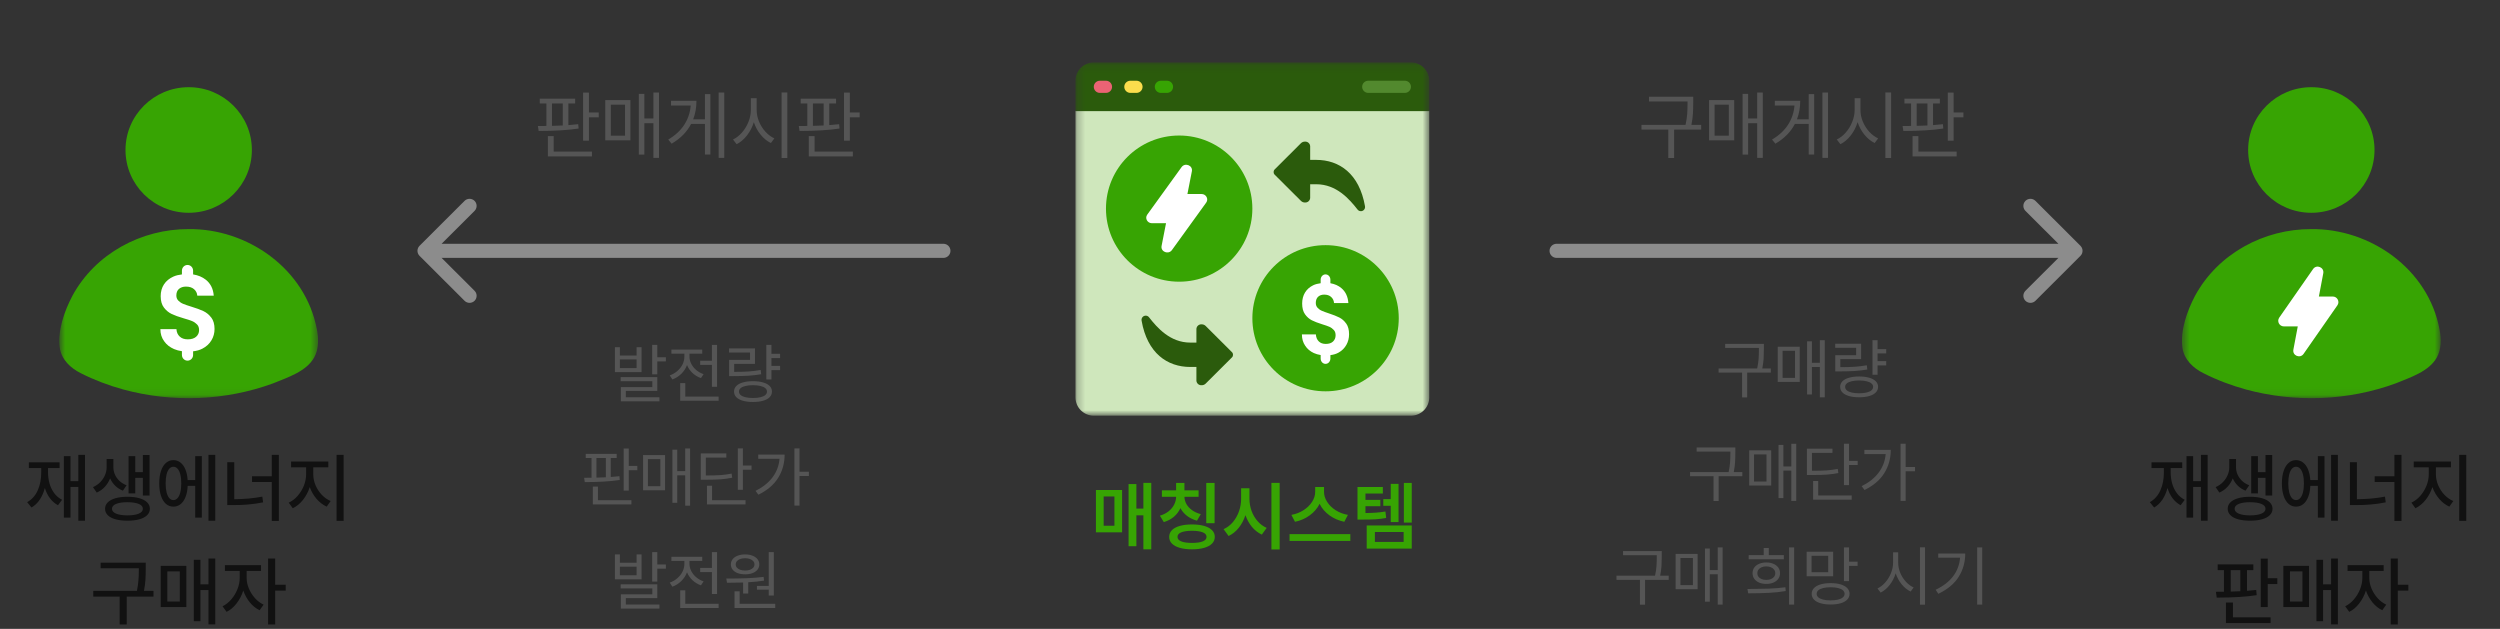 <svg width="326" height="82" viewBox="0 0 326 82" fill="none" xmlns="http://www.w3.org/2000/svg">
<rect x="0" y="0" width="326" height="82" fill="#333333" stroke="none"/>
<g clip-path="url(#clip0_5879_50318)">
<mask id="mask0_5879_50318" style="mask-type:luminance" maskUnits="userSpaceOnUse" x="284" y="9" width="35" height="43">
<path d="M318.268 9.81H284.525V51.923H318.268V9.81Z" fill="white"/>
</mask>
<g mask="url(#mask0_5879_50318)">
<path d="M301.398 27.747C305.948 27.747 309.637 24.081 309.637 19.558C309.637 15.036 305.948 11.37 301.398 11.37C296.848 11.37 293.158 15.036 293.158 19.558C293.158 24.081 296.848 27.747 301.398 27.747Z" fill="#37A403"/>
<path d="M301.379 29.877C295.274 29.853 289.237 33.031 286.23 38.582C285.189 40.566 284.273 43.139 284.589 45.36C284.82 46.911 286.008 48.006 287.316 48.657C289.059 49.548 290.961 50.263 292.864 50.787C299.252 52.527 306.191 52.276 312.423 49.983C314.26 49.227 316.754 48.449 317.773 46.593C318.359 45.527 318.35 44.2 318.125 43.008C316.638 34.978 308.976 29.783 301.404 29.877H301.379Z" fill="#37A403"/>
<path d="M304.798 39.814L300.385 46.148C299.936 46.792 298.911 46.373 299.056 45.597L299.629 42.563H297.818C297.227 42.563 296.876 41.9 297.213 41.416L301.626 35.082C302.078 34.434 303.099 34.864 302.955 35.633L302.383 38.666H304.193C304.785 38.666 305.135 39.33 304.798 39.814Z" fill="white"/>
</g>
<mask id="mask1_5879_50318" style="mask-type:luminance" maskUnits="userSpaceOnUse" x="7" y="9" width="35" height="43">
<path d="M41.475 9.81H7.732V51.923H41.475V9.81Z" fill="white"/>
</mask>
<g mask="url(#mask1_5879_50318)">
<path d="M24.605 27.747C29.155 27.747 32.844 24.081 32.844 19.558C32.844 15.036 29.155 11.37 24.605 11.37C20.054 11.37 16.365 15.036 16.365 19.558C16.365 24.081 20.054 27.747 24.605 27.747Z" fill="#37A403"/>
<path d="M24.586 29.877C18.48 29.853 12.444 33.031 9.437 38.582C8.396 40.566 7.48 43.139 7.796 45.36C8.027 46.911 9.215 48.006 10.523 48.657C12.266 49.548 14.167 50.263 16.07 50.787C22.459 52.527 29.398 52.276 35.63 49.983C37.467 49.227 39.961 48.449 40.98 46.593C41.565 45.527 41.557 44.2 41.332 43.008C39.845 34.978 32.183 29.783 24.611 29.877H24.586Z" fill="#37A403"/>
<path d="M27.547 41.413C27.261 41.029 26.91 40.751 26.52 40.565C26.116 40.38 25.596 40.181 24.972 39.996C24.504 39.85 24.14 39.731 23.892 39.625C23.632 39.519 23.424 39.373 23.255 39.201C23.086 39.029 22.995 38.803 22.995 38.538C22.995 38.154 23.112 37.876 23.333 37.678C23.567 37.479 23.866 37.373 24.244 37.373C24.686 37.373 25.037 37.479 25.297 37.704C25.557 37.929 25.7 38.207 25.726 38.552H27.872C27.807 37.664 27.456 36.962 26.832 36.472C26.377 36.114 25.83 35.889 25.18 35.783V35.293C25.18 34.883 24.855 34.551 24.452 34.551C24.049 34.551 23.723 34.883 23.723 35.293V35.783C23.32 35.836 22.93 35.916 22.592 36.075C22.072 36.313 21.668 36.644 21.382 37.081C21.096 37.519 20.953 38.035 20.953 38.618C20.953 39.241 21.096 39.744 21.382 40.115C21.668 40.486 22.006 40.764 22.397 40.949C22.787 41.135 23.307 41.32 23.945 41.506C24.413 41.638 24.777 41.757 25.037 41.863C25.297 41.969 25.518 42.128 25.7 42.314C25.882 42.499 25.96 42.751 25.96 43.042C25.96 43.4 25.83 43.691 25.57 43.917C25.31 44.142 24.946 44.248 24.491 44.248C24.035 44.248 23.697 44.129 23.437 43.89C23.177 43.652 23.034 43.334 23.008 42.923H20.914C20.914 43.532 21.083 44.062 21.408 44.499C21.72 44.95 22.15 45.281 22.696 45.519C23.008 45.652 23.359 45.745 23.723 45.797V46.288C23.723 46.698 24.049 47.029 24.452 47.029C24.855 47.029 25.18 46.698 25.18 46.288V45.811C25.622 45.758 26.038 45.652 26.39 45.466C26.91 45.201 27.3 44.831 27.573 44.38C27.846 43.93 27.976 43.426 27.976 42.897C27.976 42.274 27.833 41.784 27.547 41.4V41.413Z" fill="white"/>
</g>
<mask id="mask2_5879_50318" style="mask-type:luminance" maskUnits="userSpaceOnUse" x="140" y="8" width="47" height="47">
<path d="M186.374 8.143H140.242V54.204H186.374V8.143Z" fill="white"/>
</mask>
<g mask="url(#mask2_5879_50318)">
<path d="M186.374 14.496V51.823C186.374 53.139 185.306 54.205 183.988 54.205H142.628C141.311 54.205 140.242 53.139 140.242 51.823V14.496L141.038 13.703H185.579L186.374 14.496Z" fill="#CFE7BC"/>
<path d="M186.374 10.525V14.496H140.242V10.525C140.242 9.209 141.311 8.143 142.628 8.143H183.988C185.306 8.143 186.374 9.209 186.374 10.525Z" fill="#2B5B0C"/>
<path d="M170.846 24.026H171.641C174.283 24.026 175.965 25.974 177.032 27.334C177.22 27.57 177.564 27.608 177.799 27.42C177.958 27.294 178.034 27.09 177.995 26.892C177.255 22.64 174.641 20.849 171.641 20.849H170.846V19.051C170.819 18.703 170.515 18.442 170.166 18.467C169.973 18.463 169.786 18.537 169.647 18.671L166.233 22.079C166.036 22.261 166.023 22.569 166.205 22.766C166.215 22.776 166.224 22.785 166.233 22.794L169.653 26.203C169.792 26.337 169.978 26.411 170.171 26.407C170.518 26.43 170.819 26.169 170.846 25.823V24.025V24.026Z" fill="#2B5B0C"/>
<path d="M156.012 44.674H155.217C152.575 44.674 150.893 42.727 149.827 41.367C149.639 41.131 149.295 41.093 149.059 41.281C148.901 41.407 148.825 41.611 148.863 41.809C149.603 46.061 152.218 47.852 155.217 47.852H156.012V49.65C156.04 49.998 156.343 50.259 156.693 50.234C156.886 50.238 157.072 50.164 157.211 50.03L160.631 46.621C160.829 46.44 160.842 46.132 160.659 45.934C160.65 45.925 160.64 45.916 160.631 45.907L157.211 42.497C157.072 42.363 156.886 42.29 156.693 42.294C156.343 42.269 156.04 42.53 156.012 42.878V44.676V44.674Z" fill="#2B5B0C"/>
<path d="M153.763 36.733C159.035 36.733 163.308 32.466 163.308 27.203C163.308 21.94 159.035 17.673 153.763 17.673C148.492 17.673 144.219 21.94 144.219 27.203C144.219 32.466 148.492 36.733 153.763 36.733Z" fill="#37A403"/>
<path d="M172.853 51.028C178.124 51.028 182.398 46.761 182.398 41.498C182.398 36.235 178.124 31.968 172.853 31.968C167.582 31.968 163.309 36.235 163.309 41.498C163.309 46.761 167.582 51.028 172.853 51.028Z" fill="#37A403"/>
<path d="M175.545 42.196C175.295 41.837 174.99 41.577 174.65 41.404C174.298 41.23 173.846 41.044 173.302 40.871C172.894 40.735 172.577 40.623 172.361 40.524C172.135 40.425 171.954 40.289 171.807 40.128C171.659 39.967 171.58 39.756 171.58 39.508C171.58 39.149 171.682 38.889 171.874 38.703C172.078 38.517 172.339 38.418 172.668 38.418C173.053 38.418 173.358 38.517 173.585 38.728C173.812 38.938 173.936 39.199 173.959 39.521H175.828C175.772 38.691 175.465 38.034 174.921 37.576C174.525 37.241 174.049 37.031 173.483 36.932V36.473C173.483 36.089 173.2 35.78 172.849 35.78C172.497 35.78 172.214 36.089 172.214 36.473V36.932C171.863 36.981 171.523 37.056 171.229 37.204C170.776 37.427 170.424 37.737 170.175 38.146C169.926 38.554 169.801 39.038 169.801 39.583C169.801 40.165 169.926 40.636 170.175 40.982C170.424 41.329 170.719 41.589 171.059 41.763C171.399 41.936 171.852 42.11 172.407 42.283C172.815 42.407 173.132 42.518 173.359 42.617C173.585 42.717 173.777 42.865 173.936 43.039C174.095 43.212 174.162 43.447 174.162 43.72C174.162 44.054 174.049 44.327 173.823 44.538C173.597 44.748 173.279 44.847 172.882 44.847C172.486 44.847 172.192 44.736 171.965 44.513C171.738 44.29 171.614 43.992 171.591 43.608H169.768C169.768 44.178 169.915 44.674 170.198 45.083C170.47 45.504 170.844 45.813 171.319 46.036C171.591 46.16 171.897 46.247 172.214 46.297V46.755C172.214 47.139 172.497 47.449 172.849 47.449C173.2 47.449 173.483 47.139 173.483 46.755V46.309C173.868 46.259 174.231 46.16 174.536 45.987C174.99 45.739 175.329 45.392 175.567 44.971C175.805 44.55 175.919 44.079 175.919 43.584C175.919 43.002 175.794 42.543 175.545 42.184V42.196Z" fill="white"/>
<path d="M144.219 12.114H143.424C142.985 12.114 142.629 11.758 142.629 11.32C142.629 10.882 142.985 10.526 143.424 10.526H144.219C144.658 10.526 145.014 10.882 145.014 11.32C145.014 11.758 144.658 12.114 144.219 12.114Z" fill="#EB6374"/>
<path d="M148.195 12.114H147.4C146.962 12.114 146.605 11.758 146.605 11.32C146.605 10.882 146.962 10.526 147.4 10.526H148.195C148.635 10.526 148.991 10.882 148.991 11.32C148.991 11.758 148.635 12.114 148.195 12.114Z" fill="#FBDD4D"/>
<path d="M152.174 12.114H151.379C150.94 12.114 150.584 11.758 150.584 11.32C150.584 10.882 150.94 10.526 151.379 10.526H152.174C152.613 10.526 152.969 10.882 152.969 11.32C152.969 11.758 152.613 12.114 152.174 12.114Z" fill="#37A403"/>
<path d="M183.193 12.114H178.42C177.981 12.114 177.625 11.758 177.625 11.32C177.625 10.882 177.981 10.526 178.42 10.526H183.193C183.631 10.526 183.988 10.882 183.988 11.32C183.988 11.758 183.631 12.114 183.193 12.114Z" fill="#52892E"/>
<path d="M157.29 26.419L152.817 32.611C152.362 33.242 151.323 32.832 151.47 32.073L152.05 29.108H150.215C149.615 29.108 149.26 28.459 149.602 27.986L154.075 21.794C154.533 21.16 155.567 21.581 155.421 22.332L154.841 25.298H156.676C157.276 25.298 157.631 25.946 157.29 26.419Z" fill="white"/>
</g>
<path d="M54.706 32.057C54.346 32.417 54.346 33.001 54.706 33.36L60.577 39.223C60.938 39.583 61.522 39.583 61.883 39.223C62.242 38.863 62.242 38.28 61.883 37.92L56.663 32.709L61.883 27.498C62.242 27.138 62.242 26.555 61.883 26.195C61.522 25.835 60.938 25.835 60.577 26.195L54.706 32.057ZM123.019 33.63C123.528 33.63 123.941 33.218 123.941 32.709C123.941 32.2 123.528 31.788 123.019 31.788V33.63ZM55.358 33.63H123.019V31.788H55.358V33.63Z" fill="#8C8C8C"/>
<path d="M202.981 31.788C202.472 31.788 202.059 32.2 202.059 32.709C202.059 33.218 202.472 33.63 202.981 33.63V31.788ZM271.294 33.36C271.654 33.001 271.654 32.417 271.294 32.057L265.423 26.195C265.062 25.835 264.478 25.835 264.117 26.195C263.757 26.555 263.757 27.138 264.117 27.498L269.337 32.709L264.117 37.92C263.757 38.28 263.757 38.863 264.117 39.223C264.478 39.583 265.062 39.583 265.423 39.223L271.294 33.36ZM202.981 33.63H270.642V31.788H202.981V33.63Z" fill="#8C8C8C"/>
<path d="M11.085 67.907H10.211V63.493H9.192V67.495H8.327V59.482H9.192V62.736H10.211V59.319H11.085V67.907ZM6.261 61.584C6.264 62.105 6.331 62.599 6.463 63.066C6.597 63.53 6.801 63.946 7.073 64.314C7.348 64.679 7.69 64.965 8.097 65.172L7.558 65.883C7.148 65.656 6.799 65.352 6.511 64.971C6.226 64.587 6.005 64.142 5.848 63.637C5.694 64.216 5.473 64.722 5.184 65.153C4.896 65.585 4.537 65.928 4.108 66.18L3.541 65.48C4.153 65.141 4.613 64.629 4.92 63.944C5.228 63.26 5.38 62.473 5.377 61.584V61.037H3.762V60.288H7.77V61.037H6.261V61.584ZM14.786 60.95C14.786 61.27 14.853 61.582 14.988 61.886C15.122 62.19 15.318 62.463 15.574 62.707C15.833 62.95 16.144 63.141 16.506 63.282L16.026 63.983C15.641 63.832 15.308 63.62 15.026 63.345C14.744 63.066 14.521 62.745 14.358 62.38C14.195 62.796 13.964 63.165 13.666 63.488C13.371 63.808 13.021 64.056 12.614 64.232L12.123 63.522C12.495 63.359 12.816 63.138 13.085 62.86C13.354 62.582 13.557 62.276 13.695 61.944C13.836 61.611 13.905 61.28 13.902 60.95V59.856H14.786V60.95ZM19.505 64.616H18.63V62.313H17.64V64.338H16.765V59.482H17.64V61.565H18.63V59.329H19.505V64.616ZM16.621 64.779C17.217 64.779 17.735 64.841 18.174 64.966C18.612 65.091 18.95 65.272 19.188 65.508C19.424 65.742 19.543 66.021 19.543 66.344C19.543 66.667 19.424 66.945 19.188 67.178C18.95 67.415 18.612 67.594 18.174 67.716C17.735 67.837 17.217 67.898 16.621 67.898C16.022 67.898 15.502 67.837 15.06 67.716C14.621 67.594 14.284 67.415 14.05 67.178C13.817 66.945 13.7 66.667 13.7 66.344C13.7 66.021 13.817 65.742 14.05 65.508C14.288 65.272 14.626 65.091 15.064 64.966C15.503 64.841 16.022 64.779 16.621 64.779ZM16.593 65.489C15.968 65.489 15.479 65.564 15.127 65.715C14.778 65.862 14.603 66.072 14.603 66.344C14.603 66.615 14.781 66.826 15.136 66.977C15.492 67.127 15.987 67.204 16.621 67.207C17.253 67.204 17.744 67.127 18.097 66.977C18.452 66.826 18.63 66.615 18.63 66.344C18.63 66.069 18.451 65.857 18.092 65.71C17.733 65.563 17.233 65.489 16.593 65.489ZM28.068 67.907H27.184V59.319H28.068V67.907ZM26.319 67.495H25.454V63.359H24.474C24.448 63.915 24.355 64.397 24.195 64.803C24.038 65.209 23.823 65.521 23.551 65.739C23.279 65.956 22.965 66.065 22.609 66.065C22.237 66.065 21.912 65.944 21.634 65.701C21.355 65.454 21.14 65.102 20.989 64.645C20.839 64.187 20.764 63.65 20.764 63.033C20.764 62.419 20.839 61.883 20.989 61.425C21.14 60.968 21.355 60.616 21.634 60.37C21.912 60.123 22.237 60 22.609 60C22.958 60 23.266 60.106 23.532 60.317C23.801 60.525 24.015 60.824 24.175 61.214C24.336 61.604 24.433 62.067 24.469 62.601H25.454V59.482H26.319V67.495ZM22.609 60.864C22.404 60.864 22.224 60.95 22.071 61.123C21.92 61.293 21.803 61.541 21.72 61.867C21.64 62.193 21.6 62.582 21.6 63.033C21.6 63.483 21.64 63.872 21.72 64.198C21.803 64.525 21.92 64.776 22.071 64.952C22.224 65.124 22.404 65.211 22.609 65.211C22.82 65.211 23.003 65.124 23.157 64.952C23.314 64.776 23.432 64.525 23.512 64.198C23.596 63.872 23.637 63.483 23.637 63.033C23.637 62.578 23.596 62.19 23.512 61.867C23.432 61.541 23.314 61.293 23.157 61.123C23.003 60.95 22.82 60.864 22.609 60.864ZM36.362 67.927H35.439V62.85H32.864V62.102H35.439V59.319H36.362V67.927ZM30.547 65.096C31.201 65.09 31.824 65.061 32.417 65.01C33.01 64.958 33.607 64.875 34.209 64.76L34.305 65.508C33.642 65.64 32.992 65.733 32.354 65.787C31.717 65.841 31.041 65.867 30.326 65.863H29.634V60.269H30.547V65.096ZM40.85 61.852C40.85 62.326 40.946 62.796 41.139 63.263C41.334 63.727 41.603 64.142 41.946 64.51C42.292 64.875 42.683 65.15 43.118 65.336L42.599 66.065C42.103 65.838 41.663 65.5 41.278 65.053C40.894 64.605 40.599 64.093 40.394 63.517C40.192 64.138 39.897 64.693 39.51 65.182C39.122 65.672 38.678 66.037 38.178 66.276L37.65 65.547C38.079 65.349 38.467 65.053 38.813 64.659C39.159 64.263 39.429 63.818 39.625 63.326C39.82 62.829 39.918 62.339 39.918 61.852V60.941H37.957V60.183H42.811V60.941H40.85V61.852ZM44.81 67.917H43.887V59.319H44.81V67.917ZM19.005 74.116C19.005 74.673 18.992 75.165 18.966 75.594C18.941 76.023 18.877 76.509 18.774 77.053H20.014V77.801H16.525V81.428H15.603V77.801H12.162V77.053H17.852C17.951 76.566 18.017 76.117 18.049 75.705C18.084 75.289 18.102 74.858 18.102 74.414V74.116V74.106H13.123V73.368H19.005V74.116ZM28.068 81.419H27.184V76.947H26.136V81.007H25.271V72.994H26.136V76.198H27.184V72.83H28.068V81.419ZM24.3 79.164H20.956V73.79H24.3V79.164ZM21.821 78.444H23.445V74.509H21.821V78.444ZM32.162 75.364C32.162 75.811 32.257 76.266 32.446 76.727C32.635 77.187 32.897 77.606 33.234 77.984C33.57 78.358 33.95 78.646 34.373 78.847L33.854 79.576C33.373 79.347 32.947 79.004 32.575 78.55C32.207 78.095 31.923 77.582 31.725 77.01C31.526 77.63 31.235 78.188 30.85 78.684C30.469 79.18 30.035 79.548 29.548 79.787L29.019 79.058C29.442 78.853 29.823 78.553 30.163 78.156C30.506 77.756 30.773 77.31 30.966 76.817C31.161 76.325 31.259 75.84 31.259 75.364V74.452H29.327V73.694H34.036V74.452H32.162V75.364ZM35.882 76.247H37.256V77.014H35.882V81.428H34.959V72.83H35.882V76.247Z" fill="#111111"/>
<path d="M287.878 67.907H287.004V63.493H285.985V67.495H285.12V59.482H285.985V62.736H287.004V59.319H287.878V67.907ZM283.054 61.584C283.057 62.105 283.124 62.599 283.256 63.066C283.39 63.53 283.593 63.946 283.866 64.314C284.141 64.679 284.483 64.965 284.889 65.172L284.351 65.883C283.941 65.656 283.592 65.352 283.304 64.971C283.018 64.587 282.797 64.142 282.641 63.637C282.487 64.216 282.265 64.722 281.978 65.153C281.689 65.585 281.33 65.928 280.901 66.18L280.334 65.48C280.946 65.141 281.405 64.629 281.713 63.944C282.021 63.26 282.173 62.473 282.169 61.584V61.037H280.555V60.288H284.563V61.037H283.054V61.584ZM291.579 60.95C291.579 61.27 291.646 61.582 291.78 61.886C291.915 62.19 292.111 62.463 292.366 62.707C292.626 62.95 292.937 63.141 293.299 63.282L292.819 63.983C292.434 63.832 292.101 63.62 291.819 63.345C291.537 63.066 291.314 62.745 291.151 62.38C290.987 62.796 290.757 63.165 290.459 63.488C290.164 63.808 289.813 64.056 289.407 64.232L288.916 63.522C289.288 63.359 289.608 63.138 289.877 62.86C290.147 62.582 290.35 62.276 290.488 61.944C290.629 61.611 290.698 61.28 290.695 60.95V59.856H291.579V60.95ZM296.298 64.616H295.423V62.313H294.433V64.338H293.559V59.482H294.433V61.565H295.423V59.329H296.298V64.616ZM293.414 64.779C294.01 64.779 294.527 64.841 294.966 64.966C295.405 65.091 295.743 65.272 295.98 65.508C296.218 65.742 296.336 66.021 296.336 66.344C296.336 66.667 296.218 66.945 295.98 67.178C295.743 67.415 295.405 67.594 294.966 67.716C294.527 67.837 294.01 67.898 293.414 67.898C292.815 67.898 292.295 67.837 291.852 67.716C291.414 67.594 291.077 67.415 290.843 67.178C290.61 66.945 290.492 66.667 290.492 66.344C290.492 66.021 290.61 65.742 290.843 65.508C291.08 65.272 291.419 65.091 291.857 64.966C292.296 64.841 292.815 64.779 293.414 64.779ZM293.386 65.489C292.761 65.489 292.272 65.564 291.92 65.715C291.571 65.862 291.396 66.072 291.396 66.344C291.396 66.615 291.574 66.826 291.929 66.977C292.285 67.127 292.78 67.204 293.414 67.207C294.045 67.204 294.537 67.127 294.89 66.977C295.245 66.826 295.423 66.615 295.423 66.344C295.423 66.069 295.243 65.857 294.885 65.71C294.526 65.563 294.026 65.489 293.386 65.489ZM304.861 67.907H303.976V59.319H304.861V67.907ZM303.112 67.495H302.247V63.359H301.266C301.24 63.915 301.148 64.397 300.988 64.803C300.831 65.209 300.616 65.521 300.344 65.739C300.071 65.956 299.757 66.065 299.402 66.065C299.03 66.065 298.705 65.944 298.426 65.701C298.148 65.454 297.933 65.102 297.782 64.645C297.632 64.187 297.557 63.65 297.557 63.033C297.557 62.419 297.632 61.883 297.782 61.425C297.933 60.968 298.148 60.616 298.426 60.37C298.705 60.123 299.03 60 299.402 60C299.751 60 300.059 60.106 300.325 60.317C300.593 60.525 300.808 60.824 300.969 61.214C301.128 61.604 301.226 62.067 301.261 62.601H302.247V59.482H303.112V67.495ZM299.402 60.864C299.196 60.864 299.017 60.95 298.864 61.123C298.713 61.293 298.596 61.541 298.512 61.867C298.433 62.193 298.393 62.582 298.393 63.033C298.393 63.483 298.433 63.872 298.512 64.198C298.596 64.525 298.713 64.776 298.864 64.952C299.017 65.124 299.196 65.211 299.402 65.211C299.614 65.211 299.796 65.124 299.949 64.952C300.107 64.776 300.225 64.525 300.305 64.198C300.389 63.872 300.43 63.483 300.43 63.033C300.43 62.578 300.389 62.19 300.305 61.867C300.225 61.541 300.107 61.293 299.949 61.123C299.796 60.95 299.614 60.864 299.402 60.864ZM313.155 67.927H312.232V62.85H309.657V62.102H312.232V59.319H313.155V67.927ZM307.34 65.096C307.994 65.09 308.617 65.061 309.21 65.01C309.803 64.958 310.4 64.875 311.002 64.76L311.098 65.508C310.435 65.64 309.785 65.733 309.147 65.787C308.51 65.841 307.834 65.867 307.119 65.863H306.428V60.269H307.34V65.096ZM317.643 61.852C317.643 62.326 317.739 62.796 317.932 63.263C318.127 63.727 318.396 64.142 318.739 64.51C319.085 64.875 319.476 65.15 319.912 65.336L319.392 66.065C318.896 65.838 318.455 65.5 318.071 65.053C317.686 64.605 317.392 64.093 317.187 63.517C316.985 64.138 316.69 64.693 316.302 65.182C315.915 65.672 315.471 66.037 314.971 66.276L314.443 65.547C314.872 65.349 315.26 65.053 315.606 64.659C315.952 64.263 316.222 63.818 316.418 63.326C316.613 62.829 316.711 62.339 316.711 61.852V60.941H314.75V60.183H319.604V60.941H317.643V61.852ZM321.603 67.917H320.68V59.319H321.603V67.917ZM293.837 74.347H293.01V77.043C293.421 77.014 293.821 76.976 294.212 76.928L294.27 77.609C292.924 77.82 291.245 77.926 289.234 77.926H289.06L288.955 77.168L290.003 77.158V74.347H289.185V73.598H293.837V74.347ZM295.711 75.393H296.961V76.16H295.711V79.164H294.798V72.84H295.711V75.393ZM296.086 81.246H290.262V78.569H291.175V80.497H296.086V81.246ZM290.887 77.144C291.464 77.124 291.88 77.109 292.136 77.096V74.347H290.887V77.144ZM304.861 81.419H303.976V76.947H302.929V81.007H302.064V72.994H302.929V76.198H303.976V72.83H304.861V81.419ZM301.093 79.164H297.749V73.79H301.093V79.164ZM298.614 78.444H300.238V74.509H298.614V78.444ZM308.955 75.364C308.955 75.811 309.05 76.266 309.238 76.727C309.427 77.187 309.69 77.606 310.026 77.984C310.363 78.358 310.742 78.646 311.166 78.847L310.646 79.576C310.166 79.347 309.74 79.004 309.368 78.55C309 78.095 308.716 77.582 308.518 77.01C308.319 77.63 308.027 78.188 307.643 78.684C307.262 79.18 306.828 79.548 306.341 79.787L305.812 79.058C306.235 78.853 306.616 78.553 306.956 78.156C307.298 77.756 307.566 77.31 307.759 76.817C307.954 76.325 308.051 75.84 308.051 75.364V74.452H306.12V73.694H310.829V74.452H308.955V75.364ZM312.674 76.247H314.049V77.014H312.674V81.428H311.752V72.83H312.674V76.247Z" fill="#111111"/>
<path d="M150.126 71.631H149.097V67.197H148.184V71.228H147.166V63.119H148.184V66.324H149.097V62.966H150.126V71.631ZM146.32 69.414H142.908V63.896H146.32V69.414ZM143.918 68.56H145.321V64.741H143.918V68.56ZM156.296 64.779H154.451C154.454 65.106 154.539 65.419 154.706 65.72C154.872 66.021 155.115 66.287 155.436 66.521C155.756 66.754 156.139 66.929 156.584 67.044L156.085 67.898C155.585 67.76 155.152 67.551 154.787 67.269C154.422 66.988 154.136 66.652 153.927 66.262C153.728 66.694 153.445 67.068 153.076 67.385C152.708 67.698 152.269 67.93 151.76 68.081L151.25 67.245C151.695 67.114 152.076 66.922 152.389 66.67C152.707 66.417 152.947 66.127 153.11 65.801C153.277 65.475 153.362 65.134 153.365 64.779H151.51V63.935H153.365V62.975H154.451V63.935H156.296V64.779ZM158.382 68.224H157.296V62.975H158.382V68.224ZM155.441 68.388C156.05 68.388 156.576 68.451 157.022 68.579C157.47 68.707 157.813 68.893 158.05 69.136C158.29 69.379 158.41 69.67 158.41 70.009C158.41 70.348 158.29 70.639 158.05 70.882C157.813 71.125 157.472 71.311 157.026 71.439C156.581 71.567 156.053 71.631 155.441 71.631C154.826 71.631 154.294 71.567 153.845 71.439C153.4 71.311 153.057 71.125 152.817 70.882C152.58 70.639 152.461 70.348 152.461 70.009C152.461 69.67 152.58 69.379 152.817 69.136C153.057 68.889 153.402 68.704 153.85 68.579C154.299 68.451 154.829 68.388 155.441 68.388ZM155.441 69.213C154.826 69.216 154.354 69.285 154.028 69.419C153.704 69.553 153.544 69.75 153.547 70.009C153.544 70.265 153.704 70.46 154.028 70.595C154.354 70.729 154.826 70.796 155.441 70.796C156.053 70.796 156.52 70.729 156.844 70.595C157.17 70.46 157.334 70.265 157.334 70.009C157.334 69.75 157.17 69.553 156.844 69.419C156.517 69.285 156.05 69.216 155.441 69.213ZM162.928 65.029C162.928 65.569 163.017 66.094 163.196 66.603C163.379 67.108 163.641 67.557 163.98 67.951C164.32 68.341 164.718 68.637 165.176 68.838L164.542 69.712C164.046 69.478 163.617 69.144 163.254 68.709C162.893 68.271 162.609 67.76 162.404 67.178C162.199 67.805 161.909 68.354 161.534 68.824C161.162 69.294 160.72 69.651 160.208 69.894L159.554 69.002C160.022 68.793 160.429 68.485 160.775 68.076C161.121 67.663 161.385 67.192 161.568 66.665C161.753 66.134 161.845 65.588 161.841 65.029V63.666H162.928V65.029ZM166.868 71.65H165.792V62.966H166.868V71.65ZM172.654 64.146C172.654 64.59 172.788 65.024 173.058 65.446C173.326 65.868 173.698 66.231 174.172 66.535C174.646 66.836 175.178 67.038 175.768 67.14L175.297 68.042C174.57 67.891 173.922 67.61 173.355 67.197C172.788 66.781 172.362 66.283 172.077 65.701C171.789 66.283 171.361 66.781 170.794 67.197C170.23 67.613 169.588 67.895 168.867 68.042L168.396 67.14C168.983 67.035 169.513 66.829 169.987 66.525C170.461 66.218 170.831 65.855 171.097 65.436C171.366 65.015 171.5 64.584 171.5 64.146V63.503H172.654V64.146ZM176.085 70.537H168.156V69.654H176.085V70.537ZM180.323 64.357H178.055V65.182H179.997V66.008H178.055V66.9C178.597 66.893 179.064 66.876 179.458 66.847C179.856 66.818 180.256 66.769 180.66 66.699L180.756 67.543C180.291 67.629 179.832 67.687 179.377 67.716C178.925 67.741 178.33 67.754 177.594 67.754H177.017V63.503H180.323V64.357ZM184.091 68.147H183.062V62.975H184.091V68.147ZM182.37 68.081H181.352V65.96H180.381V65.087H181.352V63.1H182.37V68.081ZM184.091 71.535H178.218V68.521H184.091V71.535ZM179.285 70.671H183.033V69.376H179.285V70.671Z" fill="#37A403"/>
<path d="M74.998 13.488H74.114V16.314C74.588 16.282 75.017 16.242 75.402 16.194L75.45 16.76C74.072 16.971 72.336 17.077 70.24 17.077L70.144 16.434L71.25 16.424V13.488H70.385V12.864H74.998V13.488ZM76.796 14.668H78.074V15.302H76.796V18.343H76.036V12.077H76.796V14.668ZM77.189 20.397H71.442V17.748H72.201V19.773H77.189V20.397ZM71.98 16.41C72.297 16.404 72.765 16.387 73.384 16.362V13.488H71.98V16.41ZM85.935 20.589H85.204V16.069H84.023V20.157H83.302V12.24H84.023V15.445H85.204V12.068H85.935V20.589ZM82.206 18.296H78.929V13.046H82.206V18.296ZM79.65 17.691H81.505V13.651H79.65V17.691ZM94.441 20.589H93.711V12.068H94.441V20.589ZM92.634 20.148H91.923V16.165H90.116C89.578 17.205 88.732 18.062 87.579 18.737L87.136 18.2C88.046 17.662 88.743 17.018 89.227 16.266C89.714 15.514 89.994 14.681 90.068 13.766H87.502V13.142H90.817C90.817 14.016 90.675 14.822 90.39 15.561H91.923V12.279H92.634V20.148ZM98.669 14.342C98.669 14.851 98.772 15.354 98.977 15.853C99.186 16.352 99.466 16.795 99.818 17.182C100.173 17.566 100.56 17.854 100.976 18.046L100.525 18.651C100.031 18.411 99.587 18.051 99.194 17.571C98.799 17.088 98.502 16.541 98.299 15.93C98.101 16.576 97.802 17.155 97.401 17.667C97.004 18.176 96.555 18.555 96.055 18.804L95.584 18.19C96.004 17.992 96.392 17.691 96.747 17.288C97.103 16.885 97.385 16.424 97.593 15.906C97.805 15.388 97.91 14.867 97.91 14.342V12.807H98.669V14.342ZM102.668 20.599H101.918V12.058H102.668V20.599ZM109.02 13.488H108.136V16.314C108.611 16.282 109.039 16.242 109.424 16.194L109.472 16.76C108.095 16.971 106.358 17.077 104.263 17.077L104.167 16.434L105.272 16.424V13.488H104.407V12.864H109.02V13.488ZM110.818 14.668H112.096V15.302H110.818V18.343H110.059V12.077H110.818V14.668ZM111.212 20.397H105.464V17.748H106.224V19.773H111.212V20.397ZM106.003 16.41C106.32 16.404 106.788 16.387 107.406 16.362V13.488H106.003V16.41Z" fill="#555555"/>
<path d="M80.833 46.357H83.011V45.274H83.659V48.523H80.185V45.274H80.833V46.357ZM83.011 47.994V46.869H80.833V47.994H83.011ZM85.711 46.584H86.829V47.13H85.711V48.817H85.046V44.972H85.711V46.584ZM85.711 50.975H81.607V51.806H85.988V52.335H80.959V50.48H85.063V49.707H80.934V49.178H85.711V50.975ZM93.506 50.438H92.833V47.575H91.303V47.037H92.833V44.98H93.506V50.438ZM93.708 52.26H88.696V49.959H89.36V51.714H93.708V52.26ZM89.907 46.5C89.907 46.822 89.984 47.135 90.138 47.44C90.293 47.742 90.508 48.013 90.786 48.251C91.066 48.486 91.387 48.666 91.748 48.792L91.404 49.304C90.983 49.156 90.615 48.933 90.298 48.637C89.984 48.34 89.747 47.996 89.587 47.604C89.425 48.035 89.177 48.416 88.843 48.746C88.509 49.073 88.121 49.318 87.678 49.481L87.333 48.952C87.701 48.823 88.029 48.634 88.317 48.385C88.609 48.136 88.836 47.849 88.998 47.524C89.161 47.197 89.243 46.858 89.243 46.508V46.122H87.552V45.584H91.572V46.122H89.907V46.5ZM101.722 46.693H100.595V47.709H101.722V48.263H100.595V49.481H99.931V44.972H100.595V46.139H101.722V46.693ZM98.451 47.449H95.735V48.49H95.886C96.55 48.49 97.134 48.473 97.635 48.439C98.137 48.403 98.655 48.339 99.191 48.246L99.258 48.8C98.684 48.896 98.123 48.96 97.576 48.994C97.033 49.027 96.396 49.044 95.667 49.044H95.079V46.928H97.803V45.971H95.07V45.434H98.451V47.449ZM98.19 49.707C98.7 49.707 99.141 49.762 99.51 49.871C99.881 49.977 100.165 50.131 100.364 50.333C100.563 50.534 100.662 50.776 100.662 51.059C100.662 51.345 100.563 51.588 100.364 51.79C100.168 51.994 99.883 52.149 99.51 52.256C99.141 52.365 98.7 52.419 98.19 52.419C97.68 52.419 97.239 52.365 96.865 52.256C96.496 52.149 96.211 51.994 96.012 51.79C95.816 51.588 95.718 51.345 95.718 51.059C95.718 50.776 95.816 50.534 96.012 50.333C96.211 50.131 96.496 49.977 96.865 49.871C97.239 49.762 97.68 49.707 98.19 49.707ZM98.19 50.228C97.812 50.228 97.485 50.261 97.21 50.329C96.936 50.393 96.726 50.488 96.58 50.614C96.437 50.737 96.365 50.886 96.365 51.059C96.365 51.236 96.437 51.387 96.58 51.513C96.726 51.639 96.934 51.734 97.206 51.798C97.481 51.865 97.809 51.899 98.19 51.899C98.569 51.899 98.894 51.865 99.166 51.798C99.44 51.734 99.65 51.639 99.796 51.513C99.942 51.387 100.015 51.236 100.015 51.059C100.015 50.886 99.941 50.737 99.792 50.614C99.646 50.488 99.436 50.393 99.162 50.329C98.89 50.261 98.566 50.228 98.19 50.228ZM80.416 59.726H79.643V62.199C80.058 62.17 80.434 62.136 80.77 62.094L80.812 62.589C79.606 62.774 78.087 62.866 76.254 62.866L76.17 62.304L77.137 62.295V59.726H76.38V59.18H80.416V59.726ZM81.989 60.758H83.108V61.313H81.989V63.974H81.325V58.491H81.989V60.758ZM82.334 65.771H77.305V63.454H77.97V65.225H82.334V65.771ZM77.776 62.282C78.053 62.277 78.463 62.263 79.004 62.24V59.726H77.776V62.282ZM89.987 65.939H89.348V61.984H88.313V65.561H87.683V58.634H88.313V61.439H89.348V58.483H89.987V65.939ZM86.724 63.932H83.856V59.339H86.724V63.932ZM84.487 63.404H86.11V59.868H84.487V63.404ZM96.874 60.708H98.001V61.254H96.874V63.873H96.21V58.475H96.874V60.708ZM94.713 59.667H92.039V62.001H92.207C92.93 62.001 93.524 61.984 93.99 61.951C94.455 61.917 94.926 61.853 95.403 61.758L95.478 62.295C94.985 62.393 94.494 62.462 94.006 62.501C93.519 62.537 92.894 62.556 92.131 62.556H91.963H91.382V59.121H94.713V59.667ZM97.219 65.771H92.19V63.336H92.854V65.225H97.219V65.771ZM104.258 61.514H105.477V62.069H104.258V65.931H103.593V58.475H104.258V61.514ZM102.315 59.281C102.315 60.389 102.038 61.394 101.482 62.295C100.927 63.196 100.064 63.935 98.892 64.512L98.522 64.008C99.475 63.532 100.215 62.942 100.742 62.236C101.273 61.528 101.575 60.725 101.651 59.826H98.876V59.281H102.315ZM80.833 73.38H83.011V72.297H83.659V75.546H80.185V72.297H80.833V73.38ZM83.011 75.017V73.892H80.833V75.017H83.011ZM85.711 73.607H86.829V74.152H85.711V75.84H85.046V71.995H85.711V73.607ZM85.711 77.998H81.607V78.829H85.988V79.358H80.959V77.503H85.063V76.73H80.934V76.201H85.711V77.998ZM93.506 77.46H92.833V74.597H91.303V74.06H92.833V72.002H93.506V77.46ZM93.708 79.283H88.696V76.982H89.36V78.737H93.708V79.283ZM89.907 73.522C89.907 73.844 89.984 74.158 90.138 74.463C90.293 74.766 90.508 75.035 90.786 75.273C91.066 75.508 91.387 75.689 91.748 75.815L91.404 76.327C90.983 76.179 90.615 75.956 90.298 75.66C89.984 75.362 89.747 75.019 89.587 74.627C89.425 75.058 89.177 75.439 88.843 75.768C88.509 76.096 88.121 76.341 87.678 76.504L87.333 75.974C87.701 75.846 88.029 75.657 88.317 75.407C88.609 75.159 88.836 74.872 88.998 74.547C89.161 74.219 89.243 73.88 89.243 73.531V73.145H87.552V72.607H91.572V73.145H89.907V73.522ZM100.907 77.662H100.242V76.89H98.703V76.403H100.242V71.995H100.907V77.662ZM101.092 79.283H95.785V77.108H96.45V78.737H101.092V79.283ZM94.709 75.445C95.628 75.445 96.491 75.431 97.299 75.404C98.106 75.375 98.866 75.316 99.578 75.227L99.628 75.714C99.014 75.812 98.328 75.883 97.568 75.928V77.401H96.903V75.962C96.399 75.981 95.698 75.991 94.801 75.991L94.709 75.445ZM97.164 72.297C97.526 72.297 97.845 72.351 98.123 72.461C98.403 72.567 98.622 72.719 98.779 72.918C98.936 73.114 99.014 73.341 99.014 73.598C99.014 73.858 98.936 74.086 98.779 74.282C98.625 74.478 98.407 74.629 98.127 74.736C97.85 74.839 97.528 74.891 97.164 74.891C96.797 74.891 96.472 74.839 96.189 74.736C95.908 74.629 95.691 74.478 95.537 74.282C95.383 74.086 95.305 73.858 95.305 73.598C95.305 73.341 95.383 73.114 95.537 72.918C95.694 72.719 95.913 72.567 96.193 72.461C96.476 72.351 96.8 72.297 97.164 72.297ZM97.164 72.792C96.923 72.792 96.709 72.825 96.521 72.893C96.336 72.96 96.191 73.055 96.088 73.178C95.987 73.298 95.937 73.438 95.937 73.598C95.937 73.758 95.987 73.898 96.088 74.018C96.191 74.138 96.336 74.232 96.521 74.299C96.709 74.364 96.923 74.396 97.164 74.396C97.402 74.396 97.613 74.364 97.795 74.299C97.98 74.232 98.124 74.138 98.228 74.018C98.332 73.898 98.383 73.758 98.383 73.598C98.383 73.438 98.332 73.298 98.228 73.178C98.124 73.055 97.98 72.96 97.795 72.893C97.613 72.825 97.402 72.792 97.164 72.792Z" fill="#555555"/>
<path d="M230.009 45.483C230.009 45.967 229.998 46.396 229.976 46.772C229.953 47.144 229.896 47.568 229.803 48.044H230.917V48.589H227.831V51.822H227.167V48.589H224.106V48.044H229.135C229.236 47.573 229.298 47.151 229.324 46.776C229.349 46.398 229.362 45.967 229.362 45.483V45.373H224.963V44.836H230.009V45.483ZM237.948 51.814H237.309V47.859H236.274V51.436H235.644V44.509H236.274V47.313H237.309V44.358H237.948V51.814ZM234.685 49.807H231.817V45.214H234.685V49.807ZM232.448 49.278H234.071V45.743H232.448V49.278ZM245.962 46.079H244.835V47.095H245.962V47.649H244.835V48.866H244.171V44.358H244.835V45.525H245.962V46.079ZM242.691 46.834H239.975V47.876H240.126C240.79 47.876 241.373 47.859 241.875 47.825C242.377 47.789 242.895 47.724 243.431 47.632L243.498 48.186C242.923 48.282 242.362 48.346 241.816 48.379C241.273 48.413 240.636 48.43 239.907 48.43H239.318V46.314H242.043V45.357H239.31V44.819H242.691V46.834ZM242.43 49.093C242.94 49.093 243.38 49.148 243.75 49.257C244.12 49.363 244.405 49.517 244.604 49.719C244.803 49.92 244.902 50.162 244.902 50.445C244.902 50.73 244.803 50.974 244.604 51.175C244.408 51.38 244.123 51.535 243.75 51.642C243.38 51.751 242.94 51.805 242.43 51.805C241.92 51.805 241.479 51.751 241.105 51.642C240.736 51.535 240.451 51.38 240.252 51.175C240.056 50.974 239.957 50.73 239.957 50.445C239.957 50.162 240.056 49.92 240.252 49.719C240.451 49.517 240.736 49.363 241.105 49.257C241.479 49.148 241.92 49.093 242.43 49.093ZM242.43 49.614C242.052 49.614 241.725 49.647 241.45 49.715C241.175 49.779 240.966 49.874 240.82 50C240.676 50.123 240.605 50.272 240.605 50.445C240.605 50.621 240.676 50.773 240.82 50.898C240.966 51.024 241.174 51.12 241.446 51.184C241.721 51.251 242.049 51.285 242.43 51.285C242.808 51.285 243.134 51.251 243.406 51.184C243.68 51.12 243.89 51.024 244.036 50.898C244.182 50.773 244.255 50.621 244.255 50.445C244.255 50.272 244.181 50.123 244.032 50C243.886 49.874 243.676 49.779 243.401 49.715C243.13 49.647 242.805 49.614 242.43 49.614ZM226.288 58.994C226.288 59.478 226.277 59.908 226.254 60.283C226.232 60.655 226.174 61.079 226.082 61.555H227.196V62.1H224.11V65.333H223.446V62.1H220.385V61.555H225.414C225.514 61.085 225.577 60.662 225.602 60.287C225.628 59.909 225.641 59.478 225.641 58.994V58.885H221.243V58.347H226.288V58.994ZM234.227 65.325H233.588V61.37H232.553V64.947H231.922V58.02H232.553V60.824H233.588V57.869H234.227V65.325ZM230.964 63.318H228.096V58.725H230.964V63.318ZM228.726 62.789H230.35V59.254H228.726V62.789ZM241.114 60.094H242.241V60.64H241.114V63.259H240.45V57.86H241.114V60.094ZM238.952 59.053H236.279V61.387H236.447C237.17 61.387 237.764 61.37 238.23 61.337C238.695 61.303 239.166 61.239 239.643 61.144L239.718 61.681C239.225 61.779 238.734 61.847 238.246 61.887C237.758 61.923 237.134 61.941 236.371 61.941H236.203H235.622V58.507H238.952V59.053ZM241.459 65.157H236.43V62.722H237.094V64.611H241.459V65.157ZM248.497 60.9H249.717V61.454H248.497V65.317H247.833V57.86H248.497V60.9ZM246.555 58.666C246.555 59.775 246.278 60.78 245.722 61.681C245.167 62.582 244.304 63.321 243.132 63.898L242.762 63.394C243.715 62.918 244.455 62.328 244.982 61.622C245.512 60.914 245.815 60.111 245.891 59.212H243.115V58.666H246.555ZM216.693 72.505C216.693 72.989 216.682 73.419 216.659 73.794C216.637 74.167 216.579 74.591 216.487 75.066H217.601V75.612H214.515V78.845H213.85V75.612H210.789V75.066H215.818C215.919 74.596 215.982 74.174 216.008 73.798C216.033 73.421 216.045 72.989 216.045 72.505V72.396H211.647V71.859H216.693V72.505ZM224.631 78.836H223.992V74.882H222.958V78.458H222.327V71.531H222.958V74.336H223.992V71.38H224.631V78.836ZM221.369 76.83H218.501V72.236H221.369V76.83ZM219.132 76.301H220.755V72.766H219.132V76.301ZM233.957 78.836H233.293V71.38H233.957V78.836ZM228.012 76.805C229.027 76.799 229.907 76.784 230.652 76.758C231.401 76.73 232.121 76.67 232.814 76.578L232.856 77.073C232.146 77.191 231.409 77.269 230.644 77.308C229.882 77.347 229.077 77.367 228.231 77.367H227.961L227.869 76.805H228.012ZM232.612 72.925H228.029V72.388H229.988V71.456H230.652V72.388H232.612V72.925ZM230.324 73.345C230.675 73.345 230.984 73.404 231.254 73.521C231.526 73.636 231.737 73.798 231.889 74.008C232.04 74.218 232.116 74.462 232.116 74.739C232.116 75.019 232.04 75.265 231.889 75.478C231.737 75.687 231.526 75.851 231.254 75.969C230.984 76.084 230.675 76.141 230.324 76.141C229.974 76.141 229.663 76.084 229.391 75.969C229.119 75.851 228.907 75.687 228.756 75.478C228.608 75.265 228.533 75.019 228.533 74.739C228.533 74.462 228.608 74.218 228.756 74.008C228.907 73.798 229.119 73.636 229.391 73.521C229.663 73.404 229.974 73.345 230.324 73.345ZM230.324 73.857C230.094 73.857 229.891 73.895 229.715 73.971C229.538 74.043 229.401 74.147 229.303 74.281C229.204 74.413 229.156 74.565 229.156 74.739C229.156 74.915 229.203 75.071 229.298 75.205C229.397 75.337 229.534 75.439 229.711 75.511C229.89 75.584 230.094 75.62 230.324 75.62C230.551 75.62 230.753 75.584 230.93 75.511C231.109 75.439 231.248 75.337 231.346 75.205C231.445 75.071 231.494 74.915 231.494 74.739C231.494 74.565 231.443 74.413 231.342 74.281C231.244 74.147 231.107 74.043 230.93 73.971C230.753 73.895 230.551 73.857 230.324 73.857ZM239.045 75.142H235.589V71.943H239.045V75.142ZM236.228 74.613H238.398V72.48H236.228V74.613ZM241.114 73.244H242.232V73.79H241.114V75.78H240.45V71.38H241.114V73.244ZM238.717 76.04C239.222 76.04 239.659 76.096 240.029 76.208C240.399 76.32 240.684 76.481 240.883 76.691C241.082 76.898 241.181 77.146 241.181 77.434C241.181 77.725 241.082 77.975 240.883 78.181C240.686 78.391 240.403 78.551 240.033 78.66C239.663 78.772 239.225 78.828 238.717 78.828C238.207 78.828 237.765 78.772 237.393 78.66C237.023 78.551 236.738 78.391 236.539 78.181C236.343 77.975 236.245 77.725 236.245 77.434C236.245 77.146 236.343 76.898 236.539 76.691C236.738 76.481 237.024 76.32 237.397 76.208C237.77 76.096 238.21 76.04 238.717 76.04ZM238.717 76.578C238.342 76.578 238.016 76.611 237.742 76.679C237.467 76.746 237.257 76.844 237.111 76.972C236.965 77.101 236.892 77.255 236.892 77.434C236.892 77.61 236.964 77.763 237.106 77.892C237.252 78.02 237.46 78.118 237.729 78.186C238.001 78.256 238.322 78.291 238.692 78.291C239.073 78.291 239.401 78.257 239.676 78.19C239.953 78.123 240.165 78.025 240.311 77.896C240.459 77.767 240.534 77.613 240.534 77.434C240.534 77.255 240.461 77.101 240.315 76.972C240.169 76.844 239.959 76.746 239.684 76.679C239.412 76.611 239.09 76.578 238.717 76.578ZM247.522 73.37C247.522 73.815 247.612 74.256 247.791 74.692C247.973 75.129 248.219 75.517 248.527 75.856C248.838 76.192 249.176 76.443 249.54 76.611L249.145 77.14C248.713 76.93 248.325 76.615 247.98 76.196C247.636 75.773 247.375 75.294 247.198 74.76C247.024 75.325 246.762 75.832 246.412 76.279C246.064 76.725 245.672 77.056 245.234 77.274L244.822 76.737C245.189 76.564 245.529 76.301 245.84 75.948C246.151 75.595 246.398 75.192 246.58 74.739C246.765 74.285 246.858 73.829 246.858 73.37V72.027H247.522V73.37ZM251.021 78.845H250.364V71.372H251.021V78.845ZM258.48 78.836H257.823V71.38H258.48V78.836ZM256.268 72.178C256.265 73.306 255.981 74.319 255.414 75.218C254.851 76.113 253.966 76.852 252.761 77.434L252.408 76.905C253.403 76.429 254.164 75.84 254.691 75.138C255.221 74.433 255.522 73.627 255.595 72.724H252.744V72.178H256.268Z" fill="#555555"/>
<path d="M220.796 13.354C220.796 13.907 220.783 14.398 220.757 14.826C220.732 15.252 220.666 15.737 220.56 16.28H221.833V16.904H218.307V20.599H217.547V16.904H214.049V16.28H219.796C219.911 15.743 219.984 15.26 220.013 14.831C220.041 14.399 220.056 13.907 220.056 13.354V13.229H215.029V12.615H220.796V13.354ZM229.868 20.589H229.138V16.069H227.956V20.157H227.235V12.24H227.956V15.445H229.138V12.068H229.868V20.589ZM226.139 18.296H222.862V13.046H226.139V18.296ZM223.583 17.691H225.438V13.651H223.583V17.691ZM238.374 20.589H237.644V12.068H238.374V20.589ZM236.567 20.148H235.856V16.165H234.049C233.511 17.205 232.665 18.062 231.512 18.737L231.07 18.2C231.979 17.662 232.676 17.018 233.16 16.266C233.647 15.514 233.927 14.681 234.001 13.766H231.435V13.142H234.75C234.75 14.016 234.608 14.822 234.323 15.561H235.856V12.279H236.567V20.148ZM242.603 14.342C242.603 14.851 242.705 15.354 242.91 15.853C243.119 16.352 243.399 16.795 243.751 17.182C244.107 17.566 244.493 17.854 244.909 18.046L244.458 18.651C243.965 18.411 243.52 18.051 243.127 17.571C242.733 17.088 242.435 16.541 242.232 15.93C242.034 16.576 241.735 17.155 241.334 17.667C240.937 18.176 240.489 18.555 239.989 18.804L239.517 18.19C239.938 17.992 240.325 17.691 240.681 17.288C241.036 16.885 241.318 16.424 241.526 15.906C241.738 15.388 241.844 14.867 241.844 14.342V12.807H242.603V14.342ZM246.601 20.599H245.851V12.058H246.601V20.599ZM252.954 13.488H252.07V16.314C252.544 16.282 252.973 16.242 253.357 16.194L253.406 16.76C252.028 16.971 250.291 17.077 248.196 17.077L248.1 16.434L249.205 16.424V13.488H248.34V12.864H252.954V13.488ZM254.751 14.668H256.029V15.302H254.751V18.343H253.992V12.077H254.751V14.668ZM255.145 20.397H249.398V17.748H250.157V19.773H255.145V20.397ZM249.936 16.41C250.253 16.404 250.721 16.387 251.339 16.362V13.488H249.936V16.41Z" fill="#555555"/>
</g>
<defs>
<clipPath id="clip0_5879_50318">
<rect width="326" height="81.682" fill="white" transform="translate(0 0.159)"/>
</clipPath>
</defs>
</svg>
